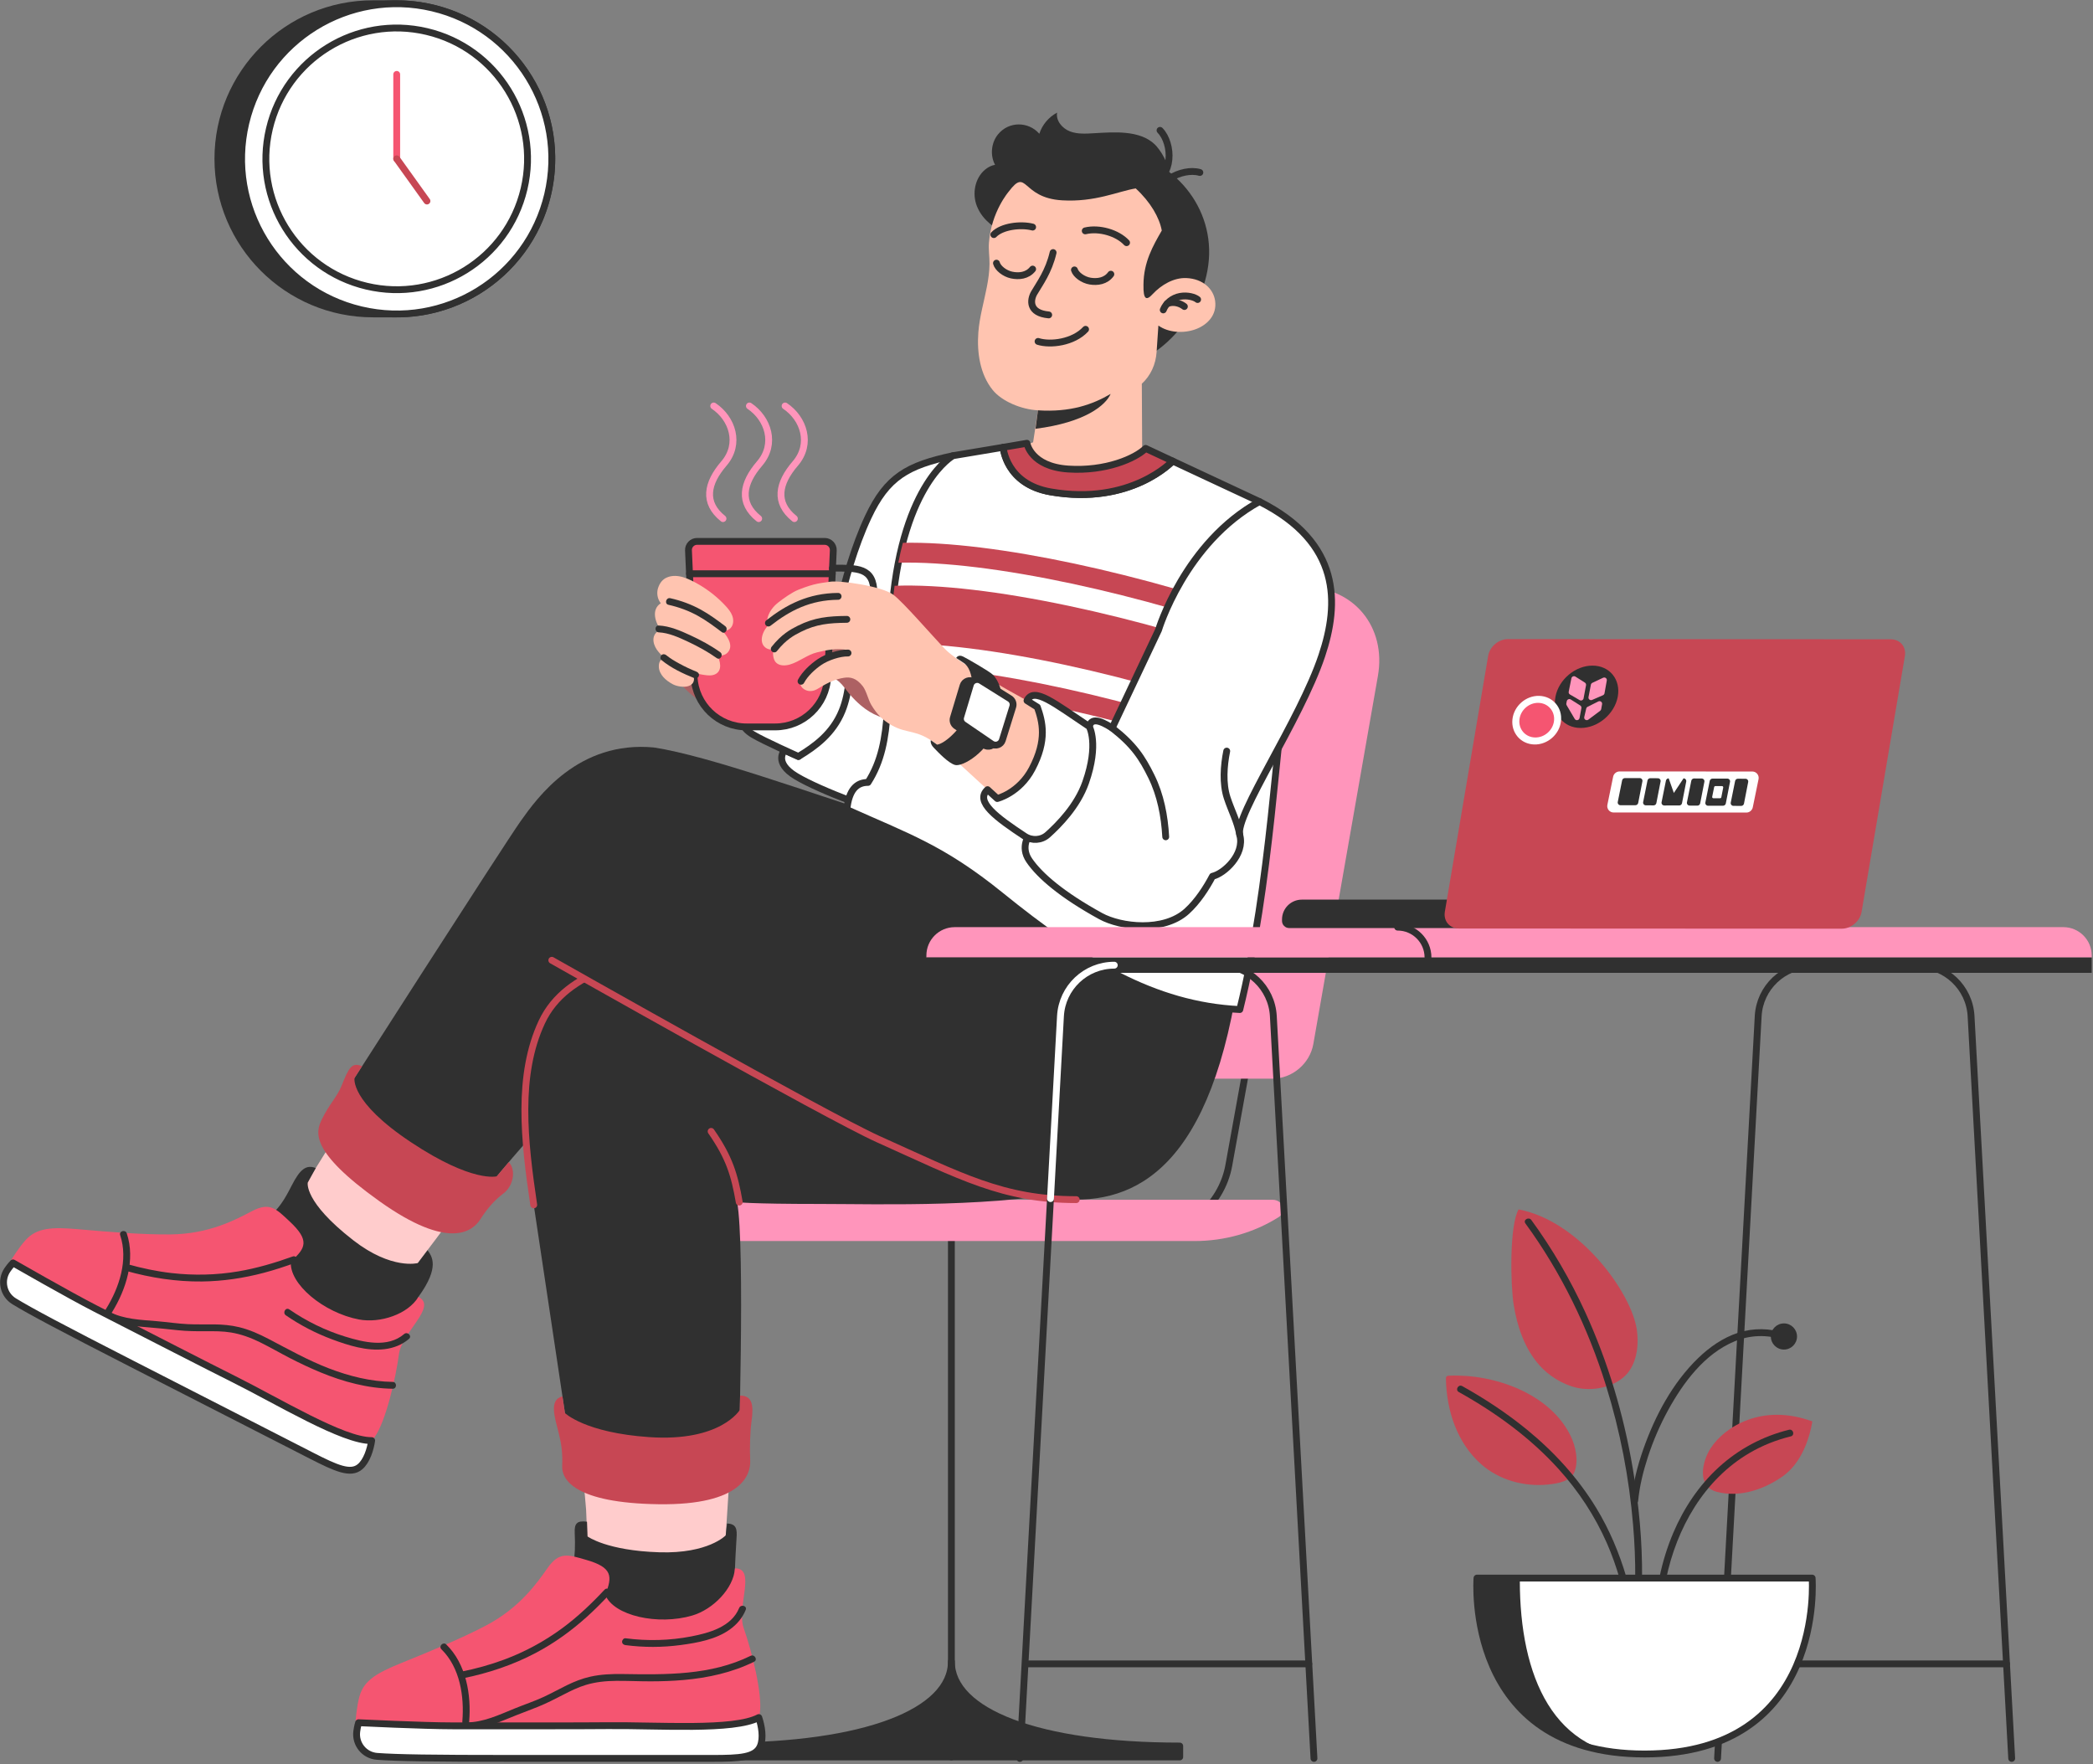 <svg width="700" height="590" viewBox="0 0 700 590" fill="none" xmlns="http://www.w3.org/2000/svg">
<rect x="0" y="0" width="700" height="590" fill="#808080" stroke="none"/>
<g clip-path="url(#clip0_504_216)">
<path d="M132.679 1.242C131.343 1.242 126.082 1.242 124.745 1.242C96.097 1.242 72.874 24.465 72.874 53.114C72.874 81.762 96.097 104.986 124.745 104.986C126.082 104.986 131.343 104.986 132.679 104.986C161.328 104.986 184.551 81.762 184.551 53.114C184.551 24.465 161.328 1.242 132.679 1.242Z" fill="#303030" stroke="#303030" stroke-width="2.289" stroke-miterlimit="10" stroke-linecap="round" stroke-linejoin="round"/>
<path d="M183.16 65.049C189.744 37.169 172.479 9.231 144.599 2.647C116.719 -3.936 88.781 13.329 82.197 41.209C75.614 69.089 92.879 97.027 120.759 103.611C148.639 110.194 176.577 92.929 183.16 65.049Z" fill="white" stroke="#303030" stroke-width="2.289" stroke-miterlimit="10" stroke-linecap="round" stroke-linejoin="round"/>
<path d="M175.262 63.184C180.816 39.665 166.252 16.098 142.734 10.545C119.216 4.991 95.648 19.555 90.095 43.073C84.542 66.591 99.105 90.159 122.624 95.712C146.142 101.265 169.709 86.702 175.262 63.184Z" fill="white" stroke="#303030" stroke-width="2.289" stroke-miterlimit="10" stroke-linecap="round" stroke-linejoin="round"/>
<path d="M132.679 53.113V24.88" stroke="#F55571" stroke-width="2.289" stroke-miterlimit="10" stroke-linecap="round" stroke-linejoin="round"/>
<path d="M142.795 67.232L132.679 53.113" stroke="#C74754" stroke-width="2.289" stroke-miterlimit="10" stroke-linecap="round" stroke-linejoin="round"/>
<path d="M318.188 408.157V587.6" stroke="#303030" stroke-width="2.289" stroke-miterlimit="10" stroke-linecap="round" stroke-linejoin="round"/>
<path d="M433.684 256.371C431.77 274.685 418.115 350.598 410.958 389.832C408.516 403.222 396.27 413.55 382.84 413.55H371.861" stroke="#303030" stroke-width="2.289" stroke-miterlimit="10" stroke-linecap="round" stroke-linejoin="round"/>
<path d="M351.502 256.371C349.588 274.685 335.933 350.598 328.776 389.832C326.334 403.222 314.088 413.55 300.659 413.55H289.679" stroke="#303030" stroke-width="2.289" stroke-miterlimit="10" stroke-linecap="round" stroke-linejoin="round"/>
<path d="M425.619 401.258C429.063 401.258 430.45 405.294 427.621 407.078C419.44 412.235 409.658 415.058 399.545 415.058H235.968C225.855 415.058 216.073 412.233 207.892 407.078C205.063 405.296 206.45 401.258 209.894 401.258H425.619Z" fill="#FF95BB"/>
<path d="M325.638 360.752H425.571C432.155 360.752 438.091 355.722 439.24 349.173L460.84 226.062C463.719 209.654 452.733 196.352 436.302 196.352H370.413C353.982 196.352 338.329 209.653 335.449 226.062L314.231 347.002C312.934 354.398 318.207 360.752 325.638 360.752Z" fill="#FF95BB"/>
<path d="M318.188 555.695C318.188 572.5 347.09 583.95 394.561 583.95V587.6H318.188H241.816V583.95C289.287 583.95 318.188 572.5 318.188 555.695Z" fill="#303030" stroke="#303030" stroke-width="2.289" stroke-miterlimit="10" stroke-linecap="round" stroke-linejoin="round"/>
<path d="M227.328 255.388C201.953 244.545 183.631 266.267 165.725 294.989C153.406 314.743 102.156 395.62 97.07 404.61C94.578 409.014 90.955 412.575 86.103 413.319C80.019 414.253 74.098 416.343 67.956 417.235C55.763 419.007 43.322 419.083 31.112 417.423C26.421 416.785 21.566 415.906 17.029 417.26C13.903 418.194 10.81 420.771 11.004 424.028C11.187 427.095 14.086 429.195 16.742 430.742C29.24 438.028 42.755 443.372 55.76 449.709C65.419 454.417 74.797 459.671 84.33 464.627C92.09 468.66 103.241 476.838 112.298 472.519C116.153 470.68 118.163 466.441 119.716 462.461C121.805 457.111 128.138 438.231 132.04 432.798C138.067 424.409 144.455 416.277 150.58 407.96C158.156 397.677 181.103 369.669 189.209 354.429C197.315 339.19 199.093 332.029 200.244 328.171L227.328 255.388Z" fill="#FFCCCC"/>
<path d="M174.088 274.685C179.689 266.778 193.408 247.567 218.766 249.995V324.096C214.629 342.337 177.087 378.568 160.081 401.012L112.679 369.707C112.679 369.707 168.489 282.591 174.088 274.685Z" fill="#303030"/>
<path d="M170.156 388.659C172.736 391.387 171.595 396.676 168.492 399.04C165.39 401.403 163.06 404.029 160.633 407.81C158.208 411.592 150.448 418.532 126.873 401.721C103.297 384.911 105.662 378.509 107.616 374.414C109.911 369.604 112.781 366.731 114.155 363.319C116.689 357.019 117.584 355.179 121.103 356.572L118.576 360.512C118.576 360.512 116.879 368.348 137.486 382.033C158.094 395.717 166.155 393.405 166.155 393.405L170.156 388.659Z" fill="#C74754"/>
<path d="M142.997 418.143C144.384 420.087 147.261 423.666 139.93 433.739C139.071 438.911 136.847 438.684 133.756 444.286C129.737 451.568 124.552 456.525 122.564 464.579C121.877 467.361 121.176 470.178 119.797 472.69C118.417 475.2 116.255 477.412 113.506 478.222C110.402 479.138 107.083 478.17 104.027 477.11C76.198 467.456 51.934 449.893 25.997 435.928C21.025 433.251 15.93 430.666 11.674 426.955C10.453 425.889 9.255 424.647 8.892 423.068C8.622 421.89 8.855 420.631 9.383 419.543C10.781 416.663 14.051 415.087 17.238 414.774C20.424 414.461 23.606 415.189 26.754 415.775C40.003 418.244 53.704 418.206 66.953 415.752C73.265 414.583 86.466 409.9 89.828 407.081C93.19 404.262 94.976 401.575 97.478 396.643C100.382 390.917 102.424 389.448 105.606 390.639L102.934 395.509C102.934 395.509 101.49 401.85 118.106 414.768C131.045 424.827 139.776 422.415 139.776 422.415L142.997 418.143Z" fill="#303030"/>
<path d="M8.681 414.612C6.227 417.258 3.752 421.38 3.752 421.38C3.752 421.38 16.451 432.154 29.349 438.752C47.51 448.041 70.005 456.969 77.994 461.153C91.252 468.1 114.761 481.921 124.303 481.799C124.678 481.407 125.031 480.984 125.37 480.514C128.999 475.362 132.339 461.068 133.421 452.94C134.428 445.415 146.441 436.994 139.93 433.741C136.45 439.553 127.141 442.622 120.067 441.292C108.316 439.08 96.581 429.404 97.286 421.86C102.31 417.456 103.627 414.819 96.897 408.523C92.335 404.256 90.24 401.907 84.199 405.092C78.812 407.931 69.916 412.71 57.032 412.845C47.725 412.942 36.919 412.057 26.066 411.1C17.356 410.33 12.374 410.63 8.681 414.612Z" fill="#F55571"/>
<path d="M97.902 420.22C91.952 422.369 85.873 424.162 79.628 425.216C72.3 426.454 64.812 426.61 57.429 425.775C52.452 425.212 47.54 424.171 42.721 422.819C41.3 422.421 40.694 424.629 42.112 425.026C50.38 427.347 58.944 428.682 67.545 428.583C74.552 428.502 81.529 427.461 88.299 425.665C91.752 424.748 95.151 423.64 98.511 422.427C99.886 421.931 99.293 419.718 97.902 420.22Z" fill="#303030"/>
<path d="M135.167 446.157C129.673 450.894 121.561 448.913 115.347 446.986C108.724 444.934 102.464 441.854 96.755 437.923C95.539 437.085 94.393 439.069 95.6 439.899C100.405 443.208 105.605 445.904 111.071 447.941C116.516 449.971 122.736 451.933 128.608 451.222C131.631 450.856 134.464 449.776 136.785 447.775C137.903 446.812 136.28 445.199 135.167 446.157Z" fill="#303030"/>
<path d="M131.334 462.171C123.992 462.061 116.832 460.269 110.006 457.646C102.983 454.946 96.473 451.276 89.822 447.801C86.691 446.165 83.439 444.702 79.993 443.869C77.257 443.206 74.447 442.967 71.638 442.933C68.714 442.898 65.79 443 62.868 442.859C59.368 442.689 55.897 442.155 52.407 441.857C46.954 441.395 41.505 441.242 36.523 438.721C35.213 438.058 34.053 440.032 35.368 440.698C39.776 442.929 44.421 443.512 49.284 443.896C52.631 444.16 55.961 444.505 59.298 444.868C62.501 445.216 65.712 445.245 68.931 445.224C71.696 445.206 74.482 445.187 77.219 445.637C80.612 446.194 83.838 447.38 86.918 448.891C90.335 450.565 93.624 452.491 97.007 454.231C100.327 455.937 103.701 457.533 107.152 458.96C114.837 462.137 122.975 464.336 131.332 464.461C132.808 464.483 132.808 462.193 131.334 462.171Z" fill="#303030"/>
<path d="M40.195 413.101C42.951 421.377 39.884 430.649 35.461 437.762C34.681 439.016 36.661 440.167 37.438 438.917C42.168 431.31 45.344 421.328 42.403 412.492C41.939 411.102 39.728 411.697 40.195 413.101Z" fill="#303030"/>
<path d="M2.47 424.719C0.085 428.218 1.098 432.982 4.709 435.195C10.221 438.574 20.981 444.283 43.995 456.055L104.309 486.908C112.431 491.062 117.26 493.2 120.386 490.558C122.678 488.622 123.876 484.691 124.303 481.797C114.761 481.92 93.296 468.779 77.994 461.152C69.923 457.129 50.069 446.933 31.909 437.643C23.09 433.132 4.362 422.378 4.362 422.378C4.362 422.378 3.482 423.236 2.47 424.719Z" fill="white" stroke="#303030" stroke-width="2.289" stroke-miterlimit="10" stroke-linecap="round" stroke-linejoin="round"/>
<path d="M126.687 568.527C127.566 563.796 135.272 561.635 139.98 559.742C150.847 555.371 156.28 553.961 162.291 551.072C166.846 548.882 178.017 542.656 183.445 538.818C187.246 536.131 191.791 530.899 194.08 526.912C196.242 523.144 196.505 513.856 196.021 504.897C194.371 482.417 183.627 410.812 181.199 387.938C177.48 352.912 185.452 336.245 216.063 324.671C241.828 314.929 252.704 312.823 319.872 297.178H397.563C413.488 338.326 407.457 365.743 377.66 383.159C340.833 404.682 276.877 400.388 264.438 400.703C264.438 400.703 251.796 401.21 244.38 401.21C248.673 431.685 243.391 502.854 242.716 513.496C241.015 529.92 244.247 557.527 243.35 567.253C243.176 569.14 242.764 571.095 241.514 572.585C239.22 575.319 234.995 575.618 231.283 575.69C222.316 575.864 213.348 576.038 204.381 576.212C181.838 576.65 160.405 576.792 136.743 576.443C134.486 576.409 130.111 575.794 128.42 574.425C125.994 572.458 126.395 570.1 126.687 568.527Z" fill="#FFCCCC"/>
<path d="M274.228 402.656C293.65 402.656 336.205 404.058 362.59 397.267C392.746 389.504 417.725 367.767 406.142 308.178L402.383 292.715H320.059C320.059 292.715 245.147 311.618 237.832 313.629C211.982 320.739 189.493 324.109 181.202 341.832C172.909 359.557 175.296 381.44 178.508 402.961C181.722 424.481 191.612 490.333 191.612 490.333C191.612 490.333 197.942 499.857 220.587 499.332C241.251 498.853 246.933 490.496 246.933 490.496C246.933 490.496 249.277 416.857 246.527 402.033C246.527 402.033 250.13 402.656 274.228 402.656Z" fill="#303030"/>
<path d="M237.832 313.629C211.982 320.739 189.493 324.109 181.202 341.832C172.909 359.557 175.296 381.441 178.508 402.961" stroke="#C74754" stroke-width="2.289" stroke-miterlimit="10" stroke-linecap="round" stroke-linejoin="round"/>
<path d="M237.832 378.385C243.896 387.105 245.638 392.854 247.237 402.031" stroke="#C74754" stroke-width="2.289" stroke-miterlimit="10" stroke-linecap="round" stroke-linejoin="round"/>
<path d="M243.154 509.524C246.427 509.643 246.533 511.584 246.331 514.467C245.895 520.732 245.408 533.944 245.454 534.437C246.115 541.606 247.581 552.637 248.259 559.804C248.633 563.763 249.006 567.755 248.561 571.706C248.379 573.316 248.04 574.964 247.114 576.295C245.796 578.19 243.493 579.147 241.237 579.646C238.371 580.281 235.412 580.333 232.476 580.383C200.8 580.917 169.094 581.451 137.456 579.809C133.462 579.602 129.014 579.147 126.398 576.122C123.908 573.243 125.287 569.901 127.099 566.553C128.91 563.204 133.703 562.054 137.328 560.891C147.096 557.755 149.67 557.535 156.78 554.132C160.642 552.284 165.218 549.386 168.782 547.013C176.152 542.108 177.888 540.067 184.633 534.313C187.417 531.94 191.354 525.601 191.81 522.862C192.267 520.123 192.418 517.049 192.213 512.669C192.067 509.524 192.955 508.481 196.323 508.925L196.506 513.857C196.506 513.857 202.899 518.606 220.524 519.154C236.906 519.663 242.716 513.495 242.716 513.495L243.154 509.524Z" fill="#303030"/>
<path d="M120.241 567.272C119.261 570.745 118.935 575.541 118.935 575.541C118.935 575.541 135.147 579.349 149.635 579.349C170.034 579.349 194.127 577.05 203.145 577.137C218.111 577.282 245.335 578.882 253.776 574.427C253.931 573.907 254.053 573.37 254.14 572.799C255.024 566.56 251.488 552.313 248.75 544.584C246.22 537.427 253.08 524.457 245.802 524.527C245.352 531.286 238.462 538.258 231.557 540.296C220.088 543.679 205.234 540.407 202.426 533.372C204.892 527.163 204.863 524.216 196.004 521.676C190.001 519.955 187.066 518.818 183.137 524.405C179.633 529.386 173.892 537.691 162.482 543.679C154.24 548.004 144.217 552.138 134.119 556.228C126.014 559.509 121.715 562.045 120.241 567.272Z" fill="#F55571"/>
<path d="M202.191 531.666C197.86 536.302 193.248 540.7 188.136 544.474C182.146 548.895 175.554 552.469 168.575 555.062C163.905 556.797 159.092 558.109 154.21 559.093C152.767 559.385 153.379 561.591 154.819 561.301C163.272 559.595 171.519 556.856 179.155 552.824C185.34 549.559 191.048 545.449 196.242 540.773C198.881 538.397 201.385 535.879 203.808 533.285C204.814 532.207 203.199 530.585 202.191 531.666Z" fill="#303030"/>
<path d="M247.2 537.799C244.644 544.09 237.209 546.123 231.187 547.292C223.952 548.696 216.507 548.867 209.203 547.913C208.585 547.832 208.065 548.498 208.059 549.058C208.051 549.743 208.593 550.123 209.203 550.202C215.332 551.002 221.534 550.993 227.659 550.172C233.231 549.426 239.407 548.322 244.079 544.983C246.449 543.291 248.308 541.115 249.408 538.407C249.962 537.042 247.748 536.45 247.2 537.799Z" fill="#303030"/>
<path d="M251.038 553.783C237.702 560.355 222.761 560.091 208.272 559.872C204.645 559.817 201.002 559.956 197.45 560.749C194.712 561.36 192.104 562.393 189.587 563.62C187.019 564.871 184.527 566.27 181.936 567.476C178.714 568.973 175.334 570.087 172.047 571.427C166.805 573.562 161.719 576.029 155.944 576.054C154.472 576.06 154.469 578.349 155.944 578.343C161.064 578.322 165.601 576.562 170.26 574.622C173.468 573.289 176.734 572.117 179.952 570.815C182.841 569.646 185.604 568.234 188.368 566.8C190.81 565.532 193.274 564.32 195.914 563.519C199.208 562.521 202.615 562.185 206.046 562.152C209.891 562.115 213.735 562.323 217.581 562.316C221.267 562.31 224.953 562.19 228.625 561.865C236.771 561.143 244.824 559.393 252.195 555.761C253.515 555.109 252.355 553.134 251.038 553.783Z" fill="#303030"/>
<path d="M147.644 551.61C153.867 557.718 155.323 567.417 154.624 575.749C154.501 577.217 156.791 577.21 156.913 575.749C157.663 566.817 155.906 556.511 149.263 549.991C148.21 548.958 146.59 550.576 147.644 551.61Z" fill="#303030"/>
<path d="M119.314 579.098C118.785 583.299 121.857 587.079 126.078 587.404C132.524 587.902 144.703 588.083 170.553 588.083H238.3C247.423 588.083 252.697 587.786 254.276 584.01C255.434 581.242 254.711 577.197 253.774 574.427C245.333 578.881 220.239 576.958 203.143 577.137C194.125 577.23 171.807 577.197 151.408 577.197C141.503 577.197 119.932 576.153 119.932 576.153C119.932 576.153 119.539 577.317 119.314 579.098Z" fill="white" stroke="#303030" stroke-width="2.289" stroke-miterlimit="10" stroke-linecap="round" stroke-linejoin="round"/>
<path d="M404.965 310.511L295.407 280.564C233.867 257.97 227.328 255.388 227.328 255.388L199.964 328.68C206.65 331.891 236.597 348.232 256.841 358.864C275.982 368.918 306.688 386.313 332.646 393.197C375.546 404.571 416.41 384.845 404.965 310.511Z" fill="#D48983"/>
<path d="M188.34 313.629C189.77 318.894 194.131 325.623 200.154 328.652C206.178 331.679 236.601 348.225 256.841 358.864" stroke="#303030" stroke-width="2.289" stroke-miterlimit="10" stroke-linecap="round" stroke-linejoin="round"/>
<path d="M303.44 275.622C350.87 290.88 416.349 309.236 416.349 309.236C409.387 384.499 384.389 401.207 359.945 401.207C335.501 401.207 321.373 393.414 293.686 380.97C276.443 373.221 194.276 327.699 194.276 327.699L218.768 249.993C237.627 252.999 269.272 264.631 303.44 275.622Z" fill="#303030"/>
<path d="M359.944 401.209C335.5 401.209 321.371 393.415 293.684 380.972C276.442 373.223 184.551 321.16 184.551 321.16" stroke="#C74754" stroke-width="2.289" stroke-miterlimit="10" stroke-linecap="round" stroke-linejoin="round"/>
<path d="M247.524 466.731C251.572 466.801 252.115 469.785 251.354 475.304C250.834 479.074 250.719 484.161 250.901 488.553C251.082 492.945 248.36 503.47 220.264 503.08C192.168 502.688 187.84 494.799 188.022 490.362C188.205 485.924 187.771 482.976 186.905 479.481C185.577 474.132 183.469 468.095 188.112 467.025L188.948 472.592C188.948 472.592 195.656 479.176 217.146 480.639C241.091 482.269 247.423 471.544 247.423 471.544L247.524 466.731Z" fill="#C74754"/>
<path d="M404.389 85.17C403.856 104.108 386.992 124.322 367.162 123.765C347.333 123.208 332.048 102.092 332.581 83.153C333.113 64.213 349.619 49.311 369.448 49.87C389.278 50.425 404.921 66.23 404.389 85.17Z" fill="#303030"/>
<path d="M387.968 43.597C389.135 44.797 389.9 46.341 390.387 47.943C391.446 51.426 391.193 55.4 389.218 58.456" stroke="#303030" stroke-width="2.289" stroke-miterlimit="10" stroke-linecap="round" stroke-linejoin="round"/>
<path d="M401.288 57.686C399.681 57.221 397.958 57.274 396.316 57.597C392.745 58.301 389.358 60.395 387.591 63.578" stroke="#303030" stroke-width="2.289" stroke-miterlimit="10" stroke-linecap="round" stroke-linejoin="round"/>
<path d="M370.716 74.175C377.504 69.38 384.013 63.9 389.733 57.855C391.924 55.539 387.726 49.732 386.21 48.284C381.147 43.439 372.47 44.182 366.045 44.548C363.294 44.706 360.443 44.928 357.867 43.95C355.291 42.974 353.086 40.387 353.542 37.669C350.75 39.139 348.569 41.73 347.601 44.733C343.912 40.556 337.363 40.515 333.757 44.971C331.491 47.771 331.093 51.95 332.79 55.127C331.815 55.282 330.894 55.705 330.079 56.262C326.425 58.756 325.123 63.882 326.434 68.107C327.746 72.333 331.267 75.625 335.292 77.464C339.317 79.301 343.817 79.838 348.241 79.921C352.787 80.006 357.341 79.637 361.814 78.822C365.494 78.15 367.741 76.278 370.716 74.175Z" fill="#303030"/>
<path d="M347.153 137.233C341.483 136.92 335.048 134.194 332.004 130.433C327.76 125.192 326.698 117.898 327.204 111.174C327.595 105.981 329.094 100.968 330.07 95.874C330.551 93.365 330.919 90.823 330.939 88.264C330.957 85.849 330.566 83.563 330.751 81.146C331.543 70.777 337.388 64.053 337.388 64.053C343.632 55.791 341.488 66.188 355.204 67C366.3 67.657 373.918 63.99 379.838 63.015C384.837 67.616 387.771 72.819 388.556 77.107C385.607 82.208 382.485 87.652 382.433 95.184C382.32 100.379 383.456 100.618 385.565 98.297C388.385 95.296 392.536 92.817 396.774 92.996C402.293 93.228 405.843 96.603 406.397 100.631C407.053 105.404 403.734 108.713 399.827 110.132C395.92 111.551 390.849 111.324 387.419 108.879C387.419 108.879 387.097 113.651 386.821 117.748C386.544 121.846 384.872 125.583 381.879 128.339L381.998 149.836L391.643 155.193C392.343 158.567 380.744 177.537 354.238 176.69C336.475 176.122 333.542 152.911 333.542 152.911L345.523 147.909L347.153 137.233Z" fill="#FFC4B0"/>
<path d="M345.364 89.996C343.548 92.262 340.72 92.495 338.341 91.99C335.962 91.486 333.702 89.657 333.264 88.013" stroke="#303030" stroke-width="2.289" stroke-miterlimit="10" stroke-linecap="round" stroke-linejoin="round"/>
<path d="M345.364 75.947C341.32 74.912 335.045 75.697 332.391 78.463" stroke="#303030" stroke-width="2.289" stroke-miterlimit="10" stroke-linecap="round" stroke-linejoin="round"/>
<path d="M371.522 91.703C369.81 94.049 366.996 94.411 364.595 94.014C362.195 93.619 359.855 91.893 359.343 90.272" stroke="#303030" stroke-width="2.289" stroke-miterlimit="10" stroke-linecap="round" stroke-linejoin="round"/>
<path d="M376.781 81.161C373.747 77.892 367.629 76.084 362.959 77.209" stroke="#303030" stroke-width="2.289" stroke-miterlimit="10" stroke-linecap="round" stroke-linejoin="round"/>
<path d="M352.209 84.47C350.71 90.888 347.717 94.806 345.88 97.971C344.472 100.397 344.09 104.707 350.733 105.32" stroke="#303030" stroke-width="2.289" stroke-miterlimit="10" stroke-linecap="round" stroke-linejoin="round"/>
<path d="M363.069 110.14C358.958 114.559 351.291 115.487 347.18 114.188" stroke="#303030" stroke-width="2.289" stroke-miterlimit="10" stroke-linecap="round" stroke-linejoin="round"/>
<path d="M400.538 100.172C399.6 99.396 397.196 98.665 394.677 99.127C392.157 99.59 389.955 101.358 389.046 103.647" stroke="#303030" stroke-width="2.289" stroke-miterlimit="10" stroke-linecap="round" stroke-linejoin="round"/>
<path d="M396.112 102.51C395.42 101.942 392.944 100.442 390.32 101.599" stroke="#303030" stroke-width="2.289" stroke-miterlimit="10" stroke-linecap="round" stroke-linejoin="round"/>
<path d="M347.153 137.233C358.055 137.935 365.488 135.249 371.454 131.739C369.81 135.49 363.018 141.283 346.318 143.407L347.153 137.233Z" fill="#303030"/>
<path d="M223.876 223.49C223.876 223.49 228.198 231.998 238.325 236.952C248.237 241.8 268.428 248.136 268.428 248.136C268.428 248.136 286.438 240.197 281.656 219.106C279.131 217.484 232.921 198.138 232.921 198.138L223.876 223.49Z" fill="#AD6163"/>
<path d="M318.746 152.401C303.438 155.656 296.66 159.537 290.372 172.907C281.106 192.611 277.491 219.335 277.491 219.335L267.035 253L262.417 250.9C262.417 250.9 258.46 254.932 266.302 259.652C274.144 264.373 294.867 272.124 303.438 273.894C307.723 274.779 314.646 274.897 319.016 269.537C323.385 264.178 325.203 253.34 326.826 247.459C331.324 231.156 336.303 201.938 336.303 201.938L318.746 152.401Z" fill="white" stroke="#303030" stroke-width="2.289" stroke-miterlimit="10" stroke-linecap="round" stroke-linejoin="round"/>
<path d="M267.035 252.999C272.626 249.621 278.529 245.355 281.624 237.772C284.224 231.404 284.281 224.093 283.891 220.23C283.643 217.755 282.08 215.617 279.802 214.618C275.024 212.524 266.879 208.973 265.761 208.605C262.599 207.564 262.356 210.574 262.356 210.574L265.429 211.888C265.429 211.888 269.197 218.617 265.117 229.527C261.843 238.279 254.253 243.06 254.202 243.043L248.767 240.861C248.767 240.861 247.279 242.926 251.869 245.689C255.344 247.783 267.035 252.999 267.035 252.999Z" fill="white" stroke="#303030" stroke-width="2.289" stroke-miterlimit="10" stroke-linecap="round" stroke-linejoin="round"/>
<path d="M316.085 241.571C316.04 235.818 313.736 230.094 309.475 226.164C307.217 224.081 304.378 222.582 301.606 221.311C298.28 219.787 294.804 218.573 291.286 217.574C287.554 216.513 283.81 215.497 280.38 213.631C279.086 212.927 277.929 214.902 279.225 215.607C285.069 218.787 291.784 219.797 297.937 222.221C303.093 224.252 308.12 226.872 311.061 231.729C312.866 234.711 313.77 238.092 313.796 241.571C313.808 243.042 316.097 243.047 316.085 241.571Z" fill="#303030"/>
<path d="M335.514 149.599L318.747 152.401C318.747 152.401 302.131 161.424 298.476 202.283C295.897 231.117 299.259 247.658 290.308 261.672C286.488 261.672 283.9 264.153 283.228 270.765C303.439 279.862 315.025 283.593 334.645 299.469C362.065 321.654 385.81 336.246 414.647 337.635C425.164 295.081 426.695 246.649 430.871 222.765C435.533 196.114 427.583 174.536 421.216 167.751L392.197 154.197C392.197 154.197 378.318 169.177 351.378 164.502C336.338 161.891 335.514 149.599 335.514 149.599Z" fill="white" stroke="#303030" stroke-width="2.289" stroke-miterlimit="10" stroke-linecap="round" stroke-linejoin="round"/>
<path d="M392.198 154.198C392.198 154.198 378.319 169.177 351.38 164.503C336.339 161.894 335.515 149.6 335.515 149.6L343.45 148.245C343.45 148.245 344.751 156.049 357.287 156.87C369.823 157.691 379.767 153.303 383.147 149.966L392.198 154.198Z" fill="#C74754" stroke="#303030" stroke-width="2.289" stroke-miterlimit="10" stroke-linecap="round" stroke-linejoin="round"/>
<path d="M425.376 242.441C425.767 235.148 426.021 228.391 426.249 222.306C381.453 206.066 329.324 194.738 299.189 195.917C298.919 197.952 298.675 200.061 298.476 202.283C298.061 206.916 297.809 211.203 297.626 215.241C328.445 214.449 380.806 226.042 425.376 242.441Z" fill="#C74754"/>
<path d="M424.408 257.314C424.59 254.986 424.752 252.697 424.9 250.448C380.728 234.06 328.602 222.357 297.341 222.785C297.269 225.087 297.207 227.298 297.139 229.416C328.637 229.218 380.528 240.965 424.408 257.314Z" fill="#C74754"/>
<path d="M301.962 181.545C301.417 183.625 300.904 185.83 300.442 188.197C330.864 187.4 382.323 198.696 426.543 214.776C426.568 214.208 426.591 213.637 426.615 213.085C426.696 211.27 426.708 209.509 426.682 207.786C382.882 191.963 332.216 180.867 301.962 181.545Z" fill="#C74754"/>
<path d="M293.781 239.509C291.702 238.685 289.772 237.47 288.047 236.039C286.576 234.82 285.246 233.442 284.011 231.984C282.905 230.678 281.981 229.201 280.704 228.059C280.045 227.47 279.27 227.028 278.487 226.617C276.895 225.782 275.245 225.056 273.556 224.446C271.046 223.538 268.162 222.834 265.95 221.29C265.053 220.663 264.307 219.741 264.136 218.659C263.953 217.498 264.23 216.155 265.102 215.306C266.42 214.023 268.487 213.206 270.309 213.154C271.742 213.115 273.159 213.415 274.548 213.771C276.074 214.162 277.582 214.622 279.088 215.082C280.854 215.62 282.621 216.159 284.386 216.698C287.629 217.687 290.893 218.685 293.894 220.266C295.324 221.02 296.685 221.903 297.956 222.901C299.728 224.291 301.342 225.932 302.423 227.908C303.503 229.884 304.017 232.224 303.546 234.427C302.968 237.13 299.854 240.991 296.725 240.379C295.717 240.182 294.735 239.886 293.781 239.509Z" fill="#AD6163"/>
<path d="M259.263 243.112H249.69C240.287 243.112 232.55 235.711 232.133 226.316L230.261 184.069C230.189 182.432 231.497 181.064 233.136 181.064H275.816C277.455 181.064 278.763 182.432 278.691 184.069L276.82 226.316C276.404 235.709 268.667 243.112 259.263 243.112Z" fill="#F55571" stroke="#303030" stroke-width="2.289" stroke-miterlimit="10" stroke-linecap="round" stroke-linejoin="round"/>
<path d="M278.428 190.004C286.727 190.004 292.285 189.684 292.285 198.442C292.285 207.2 287.83 215.215 276.944 223.489" stroke="#303030" stroke-width="2.289" stroke-miterlimit="10" stroke-linecap="round" stroke-linejoin="round"/>
<path d="M230.608 191.888H278.345" stroke="#303030" stroke-width="2.289" stroke-miterlimit="10" stroke-linecap="round" stroke-linejoin="round"/>
<path d="M265.679 173.443C259.033 168.132 260.304 161.623 265.975 155.029C271.647 148.435 268.769 139.938 262.573 135.777" stroke="#FF95BB" stroke-width="2.289" stroke-miterlimit="10" stroke-linecap="round" stroke-linejoin="round"/>
<path d="M253.742 173.443C247.096 168.132 248.367 161.623 254.038 155.029C259.709 148.435 256.832 139.938 250.637 135.777" stroke="#FF95BB" stroke-width="2.289" stroke-miterlimit="10" stroke-linecap="round" stroke-linejoin="round"/>
<path d="M241.806 173.443C235.161 168.132 236.432 161.623 242.103 155.029C247.775 148.435 244.897 139.938 238.701 135.777" stroke="#FF95BB" stroke-width="2.289" stroke-miterlimit="10" stroke-linecap="round" stroke-linejoin="round"/>
<path d="M256.646 206.951C257.091 204.748 258.549 202.846 260.323 201.465C262.098 200.083 264.871 198.103 266.957 197.263C272.681 194.954 274.859 195.018 277.433 194.577C280.762 194.006 294.87 195.996 298.764 198.908C302.195 201.471 311.653 212.502 316.106 217.109C323.856 225.127 371.378 248.965 371.378 248.965L390.321 210.066C390.321 210.066 402.755 181.978 421.219 167.753C438.948 183.759 436.893 194.065 436.7 209.944C436.507 225.821 411.705 274.587 406.013 286.666C397.863 303.962 385.958 307.574 364.03 292.101C342.151 276.663 322.325 255.922 313.419 249.047C306.39 243.621 303.619 245.649 298.137 242.513C295.061 240.753 293.228 238.769 291.417 235.777C290.377 234.06 289.773 231.045 288.516 229.453C286.365 226.729 284.365 226.344 282.224 226.688C279.61 227.107 277.092 228.147 273.891 230.123C272.994 230.677 272.031 231.218 270.601 231.106C269.551 231.022 268.268 230.283 267.838 229.32C267.455 228.461 268.016 226.964 268.327 226.538C271.837 221.723 274.34 220.718 277.491 219.34C278.721 218.803 281.001 217.971 283.344 217.399C279.846 216.704 276.632 217.371 273.249 218.185C269.995 218.966 267.365 221.307 264.163 222.247C262.535 222.725 260.531 222.734 259.415 221.456C258.582 220.503 258.185 218.053 258.951 217.045C258.19 217.356 256.945 217.33 255.953 216.543C253.554 214.636 255.204 210.496 257.425 208.76C256.681 208.708 256.498 207.682 256.646 206.951Z" fill="#FFC4B0"/>
<path d="M283.229 207.137C277.174 207.207 272.73 207.595 267.316 210.308C264.998 211.469 262.146 212.998 258.952 217.042" stroke="#303030" stroke-width="2.289" stroke-miterlimit="10" stroke-linecap="round" stroke-linejoin="round"/>
<path d="M283.618 218.4C280.757 218.316 276.536 219.773 274.16 221.373C271.784 222.972 269.206 225.382 267.902 227.848" stroke="#303030" stroke-width="2.289" stroke-miterlimit="10" stroke-linecap="round" stroke-linejoin="round"/>
<path d="M280.302 199.446C270.719 199.526 263.649 203.144 256.997 208.374" stroke="#303030" stroke-width="2.289" stroke-miterlimit="10" stroke-linecap="round" stroke-linejoin="round"/>
<path d="M421.218 167.752C448.57 181.505 447.931 201.804 442.069 219.305C434.809 240.984 412.896 272.779 414.646 279.277C416.398 285.776 409.386 292.201 405.51 293.068C403.532 296.835 400.529 301.52 396.915 304.78C389.18 311.762 374.873 310.104 368.09 306.379C355.315 299.364 347.794 292.949 344.239 287.757C341.096 283.164 344.239 279.277 344.239 279.277H347.487C357.713 271.839 364.821 245.296 364.301 242.989C364.959 240.172 367.58 240.653 371.966 243.48L387.465 210.702C387.465 210.702 396.221 181.505 421.218 167.752Z" fill="white" stroke="#303030" stroke-width="2.289" stroke-miterlimit="10" stroke-linecap="round" stroke-linejoin="round"/>
<path d="M342.721 279.689C345.111 281.268 348.285 281.076 350.415 279.161C354.175 275.779 360.338 269.551 363.098 261.672C367.62 248.765 364.302 242.989 364.302 242.989C352.64 235.237 345.744 229.522 343.481 234.316L346.939 236.49C348.648 241.397 350.292 247.407 345.181 257.126C340.914 265.239 333.534 267.062 333.534 267.062L330.281 264.097C325.916 268.062 333.293 273.458 342.721 279.689Z" fill="white" stroke="#303030" stroke-width="2.289" stroke-miterlimit="10" stroke-linecap="round" stroke-linejoin="round"/>
<path d="M410.277 251.201C409.279 256.067 408.864 262.074 410.413 266.794C411.918 271.381 413.76 274.532 414.648 279.277" stroke="#303030" stroke-width="2.289" stroke-miterlimit="10" stroke-linecap="round" stroke-linejoin="round"/>
<path d="M371.966 243.482C379.228 249.156 381.983 253.412 385.067 259.663C388.149 265.914 389.482 272.906 389.874 279.865" stroke="#303030" stroke-width="2.289" stroke-miterlimit="10" stroke-linecap="round" stroke-linejoin="round"/>
<path d="M322.176 221.619C326.061 223.966 325.823 233.2 323.929 238.05C322.036 242.9 316.429 248.595 313.418 249.042L311.318 247.556C311.318 247.556 310.932 248.644 312.267 250.036C313.758 251.591 317.253 255.3 319.466 255.851C321.92 256.462 330.351 251.762 333.676 242.509C337.339 232.318 333.286 226.825 332.057 225.648C330.83 224.473 323.374 220.191 322.071 219.562C320.418 218.764 319.805 220.063 319.805 220.063L322.176 221.619Z" fill="#303030"/>
<path d="M335.254 234.026L325.616 227.998C324.293 227.171 322.545 227.829 322.095 229.323L318.848 240.127C318.552 241.115 318.927 242.18 319.779 242.761L329.176 249.186C330.49 250.083 332.297 249.456 332.77 247.938L336.258 236.736C336.577 235.709 336.165 234.597 335.254 234.026Z" fill="#303030" stroke="#303030" stroke-width="2.289" stroke-miterlimit="10" stroke-linecap="round" stroke-linejoin="round"/>
<path d="M337.718 233.635L328.08 227.607C326.757 226.78 325.01 227.437 324.559 228.931L321.312 239.734C321.016 240.721 321.391 241.787 322.243 242.368L331.64 248.793C332.954 249.69 334.761 249.063 335.234 247.543L338.723 236.343C339.042 235.318 338.63 234.204 337.718 233.635Z" fill="white" stroke="#303030" stroke-width="2.289" stroke-miterlimit="10" stroke-linecap="round" stroke-linejoin="round"/>
<path d="M223.123 193.1C226.639 191.663 230.552 193.671 233.528 195.371C236.925 197.312 240.023 199.775 242.676 202.65C243.572 203.621 244.433 204.663 244.897 205.899C245.361 207.135 245.371 208.606 244.634 209.702C243.897 210.798 242.306 211.334 241.173 210.656C242.173 211.518 243.001 212.579 243.598 213.757C244.004 214.558 244.308 215.448 244.227 216.344C244.137 217.343 243.54 218.283 242.675 218.791C241.81 219.298 240.697 219.359 239.781 218.948C240.847 220.89 241.807 224.342 239.102 225.549C237.967 226.055 236.659 225.907 235.431 225.716C234.147 225.517 232.843 225.274 231.71 224.639C232.026 226.167 232.922 228.521 230.259 229.448C228.785 229.959 226.444 229.583 225.058 228.866C223.918 228.276 222.597 227.346 221.773 226.362C221.107 225.565 220.343 224.39 220.343 222.843C220.343 221.015 221.242 220.314 222.253 220.079C221.316 219.196 220.37 218.303 219.65 217.233C218.931 216.163 218.449 214.889 218.548 213.604C218.656 212.203 219.793 210.734 221.185 210.923C219.203 208.445 217.643 203.899 220.997 201.756C219.889 200.352 219.535 198.388 220.08 196.685C220.695 194.764 221.78 193.65 223.123 193.1Z" fill="#FFC4B0"/>
<path d="M223.574 202.275C227.042 203.055 230.365 204.261 233.473 205.997C236.269 207.558 238.845 209.464 241.392 211.395C242.567 212.285 243.708 210.298 242.547 209.419C239.93 207.436 237.281 205.48 234.399 203.894C231.193 202.132 227.75 200.871 224.183 200.069C222.746 199.747 222.135 201.952 223.574 202.275Z" fill="#303030"/>
<path d="M220.343 211.489C223.718 211.65 227.135 213.223 230.145 214.636C233.459 216.193 236.72 217.969 239.708 220.095C240.911 220.951 242.055 218.967 240.864 218.118C237.727 215.886 234.292 214.032 230.799 212.426C227.544 210.929 223.975 209.371 220.343 209.2C218.87 209.13 218.873 211.419 220.343 211.489Z" fill="#303030"/>
<path d="M221.217 220.746C224.471 223.43 228.436 225.289 232.326 226.847C232.899 227.078 233.583 226.597 233.734 226.048C233.914 225.395 233.511 224.871 232.934 224.639C230.961 223.849 229.032 222.942 227.168 221.921C225.672 221.103 224.109 220.177 222.837 219.127C222.361 218.733 221.684 218.66 221.217 219.127C220.812 219.533 220.738 220.351 221.217 220.746Z" fill="#303030"/>
<path d="M309.83 320.234H699.566V319.558C699.566 314.322 695.323 310.078 690.087 310.078H319.31C314.074 310.078 309.83 314.322 309.83 319.558V320.234Z" fill="#FF95BB"/>
<path d="M467.436 310.078C473.045 310.078 477.591 314.626 477.591 320.234" stroke="#303030" stroke-width="2.289" stroke-miterlimit="10" stroke-linecap="round" stroke-linejoin="round"/>
<path d="M309.829 325.364L699.565 325.364V320.234L309.829 320.234V325.364Z" fill="#303030"/>
<path d="M341.084 588.085L351.333 400.858L354.673 339.838C355.197 330.28 363.098 322.799 372.67 322.799H407.869C417.441 322.799 425.344 330.281 425.866 339.838L439.455 588.085" stroke="#303030" stroke-width="2.289" stroke-miterlimit="10" stroke-linecap="round" stroke-linejoin="round"/>
<path d="M351.333 400.858L354.673 339.838C355.197 330.28 363.099 322.799 372.67 322.799" stroke="white" stroke-width="2.289" stroke-miterlimit="10" stroke-linecap="round" stroke-linejoin="round"/>
<path d="M343.046 556.469H437.726" stroke="#303030" stroke-width="2.289" stroke-miterlimit="10" stroke-linecap="round" stroke-linejoin="round"/>
<path d="M574.436 588.085L588.025 339.838C588.548 330.28 596.45 322.799 606.022 322.799H641.221C650.793 322.799 658.696 330.281 659.218 339.838L672.807 588.085" stroke="#303030" stroke-width="2.289" stroke-miterlimit="10" stroke-linecap="round" stroke-linejoin="round"/>
<path d="M576.4 556.469H671.078" stroke="#303030" stroke-width="2.289" stroke-miterlimit="10" stroke-linecap="round" stroke-linejoin="round"/>
<path d="M435.394 300.876H487.739V310.384H431.158C429.838 310.384 428.768 309.314 428.768 307.994V307.503C428.768 303.845 431.735 300.876 435.394 300.876Z" fill="#303030"/>
<path d="M487.948 310.53L615.98 310.592C619.112 310.594 622.075 308.084 622.6 304.987L637.085 219.42C637.61 216.323 635.497 213.811 632.364 213.809L504.332 213.747C501.2 213.745 498.237 216.255 497.712 219.352L483.227 304.918C482.703 308.016 484.817 310.53 487.948 310.53Z" fill="#C74754"/>
<path d="M520.218 233.032C519.135 238.789 522.919 243.459 528.672 243.462C534.426 243.465 539.968 238.8 541.052 233.042C542.135 227.285 538.35 222.615 532.597 222.612C526.844 222.61 521.302 227.275 520.218 233.032Z" fill="#303030"/>
<path d="M532.064 229.005L531.274 233.132C531.141 233.82 531.826 234.368 532.472 234.089L536.104 232.52C536.379 232.401 536.577 232.151 536.629 231.856L537.387 227.603C537.511 226.906 536.804 226.365 536.16 226.669L532.562 228.366C532.304 228.488 532.118 228.726 532.064 229.005Z" fill="#FF95BB"/>
<path d="M530.505 236.982L529.855 239.79C529.67 240.585 530.572 241.167 531.227 240.675L535.175 237.715C535.356 237.579 535.48 237.379 535.518 237.158L535.811 235.516C535.938 234.808 535.21 234.269 534.566 234.591L530.977 236.386C530.739 236.505 530.565 236.724 530.505 236.982Z" fill="#FF95BB"/>
<path d="M530.444 229.184L529.628 233.55C529.515 234.151 528.84 234.465 528.317 234.16L525.062 232.263C524.743 232.077 524.578 231.709 524.653 231.343L525.55 226.867C525.672 226.258 526.367 225.956 526.885 226.284L530.06 228.291C530.359 228.48 530.511 228.833 530.444 229.184Z" fill="#FF95BB"/>
<path d="M528.895 236.836L528.279 240.129C528.129 240.929 527.07 241.129 526.661 240.435L523.959 235.856C523.85 235.672 523.814 235.454 523.855 235.241L524 234.52C524.122 233.911 524.816 233.609 525.335 233.937L528.509 235.943C528.808 236.133 528.961 236.485 528.895 236.836Z" fill="#FF95BB"/>
<path d="M584.063 271.758L539.672 271.736C538.315 271.736 537.311 270.5 537.586 269.165L539.512 259.767C539.721 258.745 540.626 258.005 541.665 258.006L586.056 258.028C587.413 258.029 588.417 259.264 588.142 260.599L586.216 269.996C586.007 271.017 585.104 271.758 584.063 271.758Z" fill="white"/>
<path d="M543.438 260.227H548.406C548.982 260.227 549.413 260.75 549.301 261.32L547.893 268.535C547.807 268.976 547.418 269.298 546.97 269.298L541.954 269.301C541.374 269.301 540.943 268.774 541.059 268.204L542.515 260.987C542.605 260.546 542.993 260.227 543.438 260.227Z" fill="#303030"/>
<path d="M551.932 260.264L554.488 260.282C555.064 260.287 555.488 260.807 555.376 261.375L553.968 268.593C553.881 269.037 553.489 269.359 553.039 269.356L550.435 269.339C549.858 269.336 549.433 268.81 549.547 268.242L551.003 261.022C551.093 260.58 551.485 260.261 551.932 260.264Z" fill="#303030"/>
<path d="M558.088 260.314L559.816 265.196L563.057 260.314C563.636 260.314 564.064 260.837 563.953 261.407L562.544 268.622C562.459 269.063 562.07 269.385 561.621 269.385L556.605 269.388C556.025 269.388 555.595 268.861 555.711 268.291L557.167 261.074C557.255 260.633 557.643 260.314 558.088 260.314Z" fill="#303030"/>
<path d="M566.584 260.351L569.14 260.369C569.715 260.374 570.14 260.894 570.028 261.462L568.62 268.678C568.533 269.122 568.14 269.444 567.69 269.441L565.087 269.424C564.51 269.421 564.084 268.895 564.199 268.327L565.654 261.108C565.745 260.667 566.135 260.348 566.584 260.351Z" fill="#303030"/>
<path d="M572.738 260.4H577.706C578.284 260.4 578.713 260.924 578.601 261.493L577.193 268.708C577.107 269.149 576.718 269.471 576.27 269.471L571.255 269.474C570.675 269.474 570.245 268.948 570.361 268.377L571.817 261.16C571.905 260.719 572.293 260.4 572.738 260.4Z" fill="#303030"/>
<path d="M573.701 262.907H575.925C576.183 262.907 576.375 263.14 576.326 263.395L575.696 266.624C575.658 266.823 575.484 266.966 575.284 266.966L573.039 266.968C572.78 266.968 572.587 266.733 572.639 266.476L573.291 263.247C573.329 263.05 573.503 262.908 573.701 262.907Z" fill="white"/>
<path d="M581.234 260.438L583.79 260.456C584.365 260.461 584.789 260.981 584.678 261.549L583.269 268.767C583.182 269.211 582.79 269.533 582.34 269.53L579.737 269.513C579.16 269.51 578.734 268.984 578.849 268.416L580.304 261.196C580.394 260.754 580.785 260.435 581.234 260.438Z" fill="#303030"/>
<path d="M522.081 241.098C521.612 245.587 517.593 249.118 513.105 248.986C508.617 248.853 505.359 245.106 505.827 240.617C506.296 236.127 510.314 232.596 514.803 232.729C519.291 232.861 522.551 236.608 522.081 241.098Z" fill="white"/>
<path d="M519.744 241.027C519.409 244.224 516.548 246.739 513.351 246.645C510.154 246.55 507.834 243.881 508.168 240.684C508.503 237.487 511.364 234.972 514.561 235.067C517.757 235.163 520.078 237.83 519.744 241.027Z" fill="#F55571"/>
<path d="M493.975 527.781H606.064C606.064 527.781 610.687 586.612 550.02 586.612C489.352 586.612 493.975 527.781 493.975 527.781Z" fill="white" stroke="#303030" stroke-width="2.289" stroke-miterlimit="10" stroke-linecap="round" stroke-linejoin="round"/>
<path d="M508.303 528.608H493.976C493.976 528.608 489.354 587.44 550.02 587.44C519.437 587.44 508.303 560.443 508.303 528.608Z" fill="#303030"/>
<path d="M517.738 496.493C509.75 497.314 501.355 494.999 495.347 489.67C487.323 482.554 483.83 471.889 483.584 461.249C483.577 460.927 483.587 460.565 483.816 460.338C484.024 460.133 484.343 460.106 484.634 460.092C499.55 459.419 518.427 465.986 525.327 480.303C526.979 483.728 527.99 488.445 526.619 492.144C525.387 495.466 520.939 496.165 517.738 496.493Z" fill="#C74754"/>
<path d="M527.502 464.161C522.58 463.075 517.868 460.04 514.759 456.498C509.867 450.923 507.395 443.59 506.232 436.264C505.185 429.668 504.791 409.875 507.895 404.482C528.527 408.427 545.767 432.574 547.443 444.797C548.067 449.354 547.626 454.236 545.157 458.118C541.712 463.534 533.507 465.488 527.502 464.161Z" fill="#C74754"/>
<path d="M574.291 498.963C581.796 500.89 589.866 498.218 596.205 493.763C598.463 492.178 604.039 487.442 606.145 475.382C589.276 469.191 576.739 477.233 572.133 484.335C569.279 488.737 567.327 497.174 574.291 498.963Z" fill="#C74754"/>
<path d="M487.884 465.55C500.199 472.417 511.759 480.801 521.251 491.288C527.92 498.656 533.43 507.026 537.429 516.13C539.133 520.011 540.537 524.02 541.727 528.087C542.141 529.497 544.351 528.897 543.934 527.478C541.561 519.375 538.257 511.555 533.864 504.334C527.77 494.319 519.763 485.565 510.706 478.156C503.953 472.633 496.653 467.819 489.038 463.573C487.751 462.855 486.596 464.831 487.884 465.55Z" fill="#303030"/>
<path d="M598.329 478.174C589.566 480.327 581.476 484.645 574.818 490.735C568.22 496.771 563.146 504.378 559.653 512.583C557.609 517.383 556.072 522.368 555.019 527.476C554.723 528.914 556.929 529.529 557.226 528.085C560.718 511.132 569.879 494.877 585.122 485.942C589.433 483.415 594.086 481.573 598.937 480.381C600.367 480.03 599.762 477.822 598.329 478.174Z" fill="#303030"/>
<path d="M510.174 409.176C522.169 425.595 531.114 444.069 537.145 463.464C541.847 478.582 544.861 494.24 546.186 510.016C546.682 515.923 546.947 521.853 546.898 527.782C546.886 529.255 549.175 529.256 549.187 527.782C549.29 515.482 548.124 503.153 546.067 491.035C543.021 473.081 537.794 455.477 530.205 438.91C525.228 428.046 519.201 417.672 512.152 408.021C511.29 406.843 509.303 407.985 510.174 409.176Z" fill="#303030"/>
<path d="M596.938 445.874C591.867 444.171 586.404 444.072 581.31 445.737C576.234 447.396 571.762 450.524 567.946 454.209C559.404 462.464 553.53 473.508 549.62 484.62C547.647 490.232 546.155 496.058 545.582 501.988C545.44 503.453 547.731 503.444 547.871 501.988C548.352 497.009 549.568 492.098 551.111 487.347C552.877 481.907 555.146 476.63 557.896 471.614C562.943 462.409 570.078 452.784 580.08 448.623C585.314 446.445 590.964 446.279 596.331 448.081C597.729 448.551 598.328 446.341 596.938 445.874Z" fill="#303030"/>
<path d="M601.008 446.978C601.008 449.393 599.049 451.353 596.633 451.353C594.216 451.353 592.258 449.393 592.258 446.978C592.258 444.562 594.218 442.603 596.633 442.603C599.05 442.603 601.008 444.562 601.008 446.978Z" fill="#303030"/>
</g>
<defs>
<clipPath id="clip0_504_216">
<rect width="700" height="590" fill="white"/>
</clipPath>
</defs>
</svg>
